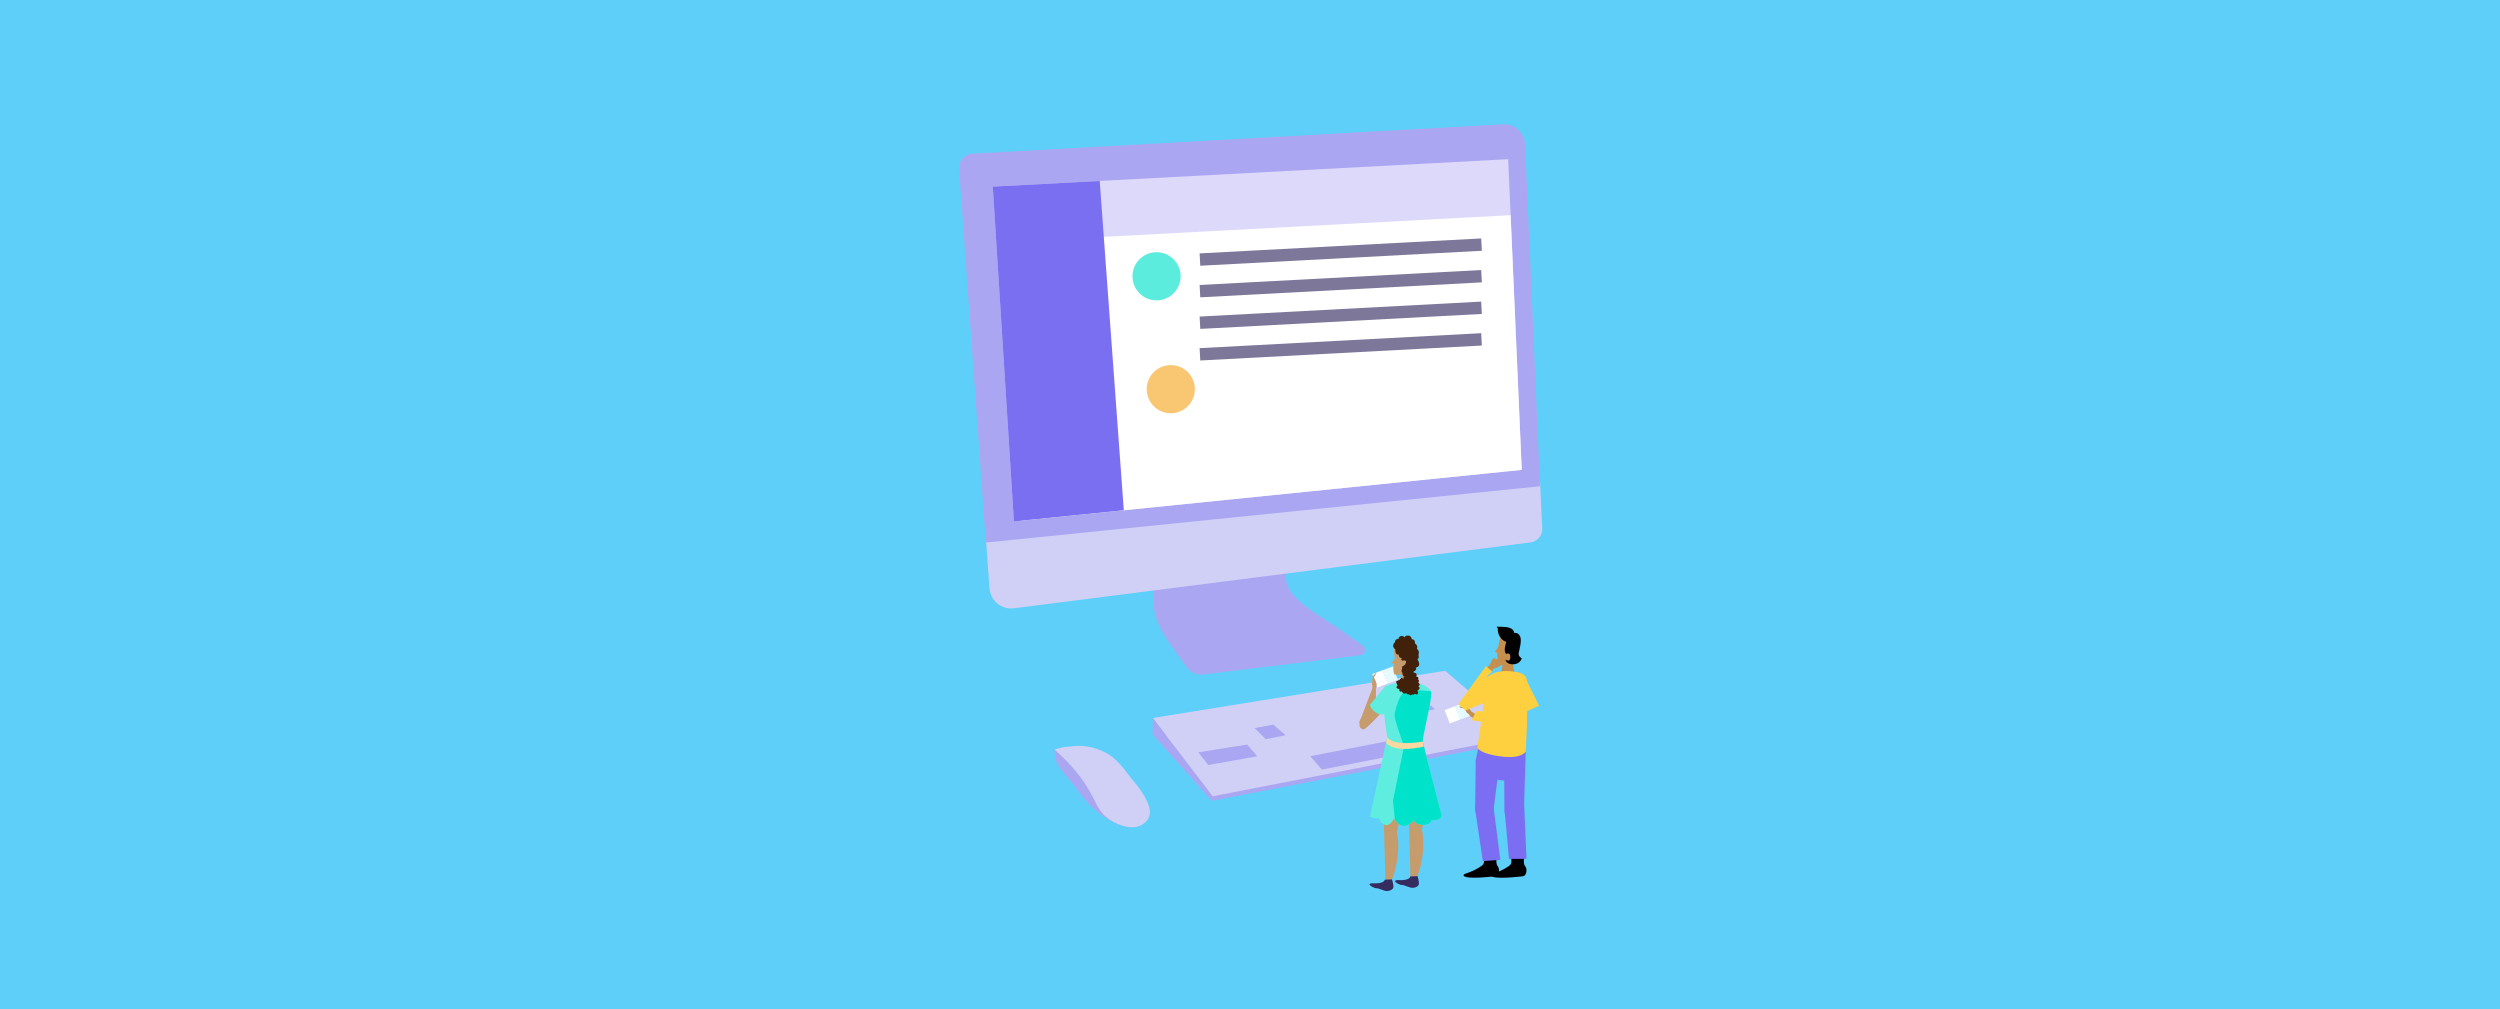 <?xml version="1.0" encoding="UTF-8"?>
<svg xmlns="http://www.w3.org/2000/svg" id="Capa_1" data-name="Capa 1" viewBox="0 0 1090 440">
  <defs>
    <style>
      .cls-1, .cls-2, .cls-3, .cls-4, .cls-5, .cls-6, .cls-7, .cls-8, .cls-9, .cls-10, .cls-11, .cls-12, .cls-13, .cls-14, .cls-15, .cls-16, .cls-17, .cls-18, .cls-19, .cls-20, .cls-21 {
        stroke-width: 0px;
      }

      .cls-2 {
        fill: #f9c672;
      }

      .cls-3 {
        fill: #5ecff8;
      }

      .cls-4 {
        fill: #5becdd;
      }

      .cls-5 {
        fill: #7a6ff0;
      }

      .cls-6 {
        fill: #5eedde;
      }

      .cls-7 {
        fill: #7b6ef3;
      }

      .cls-8 {
        fill: #352c60;
      }

      .cls-9 {
        fill: #42210b;
      }

      .cls-10 {
        fill: #d0d0f7;
      }

      .cls-11 {
        fill: #c68f4e;
      }

      .cls-12 {
        fill: #c69c6d;
      }

      .cls-13 {
        fill: #dcd9fb;
      }

      .cls-14 {
        fill: #aba6f2;
      }

      .cls-15 {
        fill: #dc4549;
      }

      .cls-16 {
        fill: #7d7799;
      }

      .cls-17 {
        fill: #fed040;
      }

      .cls-18 {
        fill: #fbd89f;
      }

      .cls-19 {
        fill: #fff;
      }

      .cls-20 {
        fill: #e6faff;
      }

      .cls-21 {
        fill: #00e2ca;
      }
    </style>
  </defs>
  <rect class="cls-3" width="1090" height="440"></rect>
  <g>
    <g>
      <polygon class="cls-14" points="502.6 320.25 629.62 294.44 662.84 323.01 528.3 349.16 502.6 320.25"></polygon>
      <path class="cls-14" d="m504.96,248.43c-.94,4.64-2.44,9.54-2.15,14.31.31,4.98,2.24,9.78,4.76,14.04,2.9,4.91,6.57,9.33,9.79,14.03,1.62,2.36,4.42,3.62,7.26,3.27l68.64-8.45c1.96-.24,2.64-2.76,1.06-3.94,0,0-.02-.01-.02-.02-1.79-1.31-3.59-2.62-5.38-3.93-4.89-3.56-9.34-6.25-14.37-9.61-4.25-2.84-9.18-6.38-12.12-10.7-2.5-3.71-2.05-8.59-1.51-13.02-18.64,1.44-37.3,2.78-55.96,4.03Z"></path>
      <polygon class="cls-10" points="502.6 313.04 630.07 292.45 663.29 321.01 528.75 347.17 502.6 313.04"></polygon>
      <path class="cls-14" d="m494.43,360.64s-13.16.86-25.4-17.3c-4.37-5.72-9.76-9.82-9.22-16.51l13.38,5.67,10.45,16.53,10.79,11.62Z"></path>
      <path class="cls-10" d="m459.82,326.82c1.17-.48,4.55-1.33,5.89-1.28,1.68.06,6.85-1.62,14.88,1.92,6.8,3,9.58,8.36,13.66,13.13,2.28,2.67,4.34,5.57,5.84,8.75.88,1.87,1.58,3.96,1.14,5.99-.57,2.68-3.1,4.63-5.78,5.17-2.68.54-5.48-.13-8-1.18-2.44-1.02-4.76-2.44-6.54-4.41-1.99-2.21-3.2-5-4.56-7.65-4.12-8.01-9.84-14.5-16.54-20.43Z"></path>
      <path class="cls-10" d="m429.85,234.76l1.56,21.75c.39,5.41,5.24,9.39,10.63,8.7l225.3-28.73c3-.38,5.21-3.01,5.07-6.03l-.93-20.24-241.62,24.55Z"></path>
      <path class="cls-14" d="m664.95,62.93c-.23-4.98-4.39-8.86-9.38-8.75l-231.39,12.81c-3.53.08-6.27,3.1-6.01,6.61l11.69,162.96,241.62-24.55-6.53-149.09Z"></path>
      <polygon class="cls-14" points="576.34 335.53 613.09 328.38 607.46 322.64 571.26 329.7 576.34 335.53"></polygon>
      <polygon class="cls-14" points="522.45 327.99 526.81 333.55 548.16 329.72 543.78 324.61 522.45 327.99"></polygon>
      <polygon class="cls-14" points="547.02 317.44 551.83 322.26 560.55 320.6 555.13 315.94 547.02 317.44"></polygon>
      <polygon class="cls-14" points="502.6 320.25 502.6 313.04 504.53 315.57 508.63 320.92 502.6 320.25"></polygon>
      <path class="cls-15" d="m483.57,283.79c0-.07-.02-.14-.06-.21.01.1.03.2.04.3,0-.03.02-.06.02-.09Z"></path>
      <path class="cls-15" d="m458.11,283.06s.01.06.02.09c.01-.1.02-.2.04-.3-.03.07-.06.14-.06.21Z"></path>
      <polygon class="cls-14" points="662.84 323.01 663.29 321.01 659.77 321.7 659.77 323.61 662.84 323.01"></polygon>
      <polygon class="cls-14" points="612.18 306.05 617.43 310.78 625.71 309.21 620.05 304.8 612.18 306.05"></polygon>
    </g>
    <g>
      <g>
        <g>
          <rect class="cls-19" x="599.23" y="292.9" width="4.83" height="6.23" transform="translate(-65.59 229.75) rotate(-20.53)"></rect>
          <rect class="cls-20" x="603.68" y="291.23" width="4.83" height="6.23" transform="translate(-64.73 231.21) rotate(-20.53)"></rect>
        </g>
        <path class="cls-12" d="m592.69,314.99l5.99-15.74,1.2.81s.46,11.43-1.57,13-5.62,1.94-5.62,1.94Z"></path>
        <path class="cls-12" d="m601.91,303.56s-9.22,9.22-9.22,11.43.28,2.3,1.47,3.04,10.23-9.68,10.23-9.68l-2.49-4.79Z"></path>
        <path class="cls-12" d="m610.64,296.61s-1.62,4.6,1.84,6.87,4.06-3.29,4.06-3.29l-1.5-6.61s3.61-6.68,3.09-9.43c-.93-4.91-3.49-6.33-6.08-5.73-3.09.72-3.48,2.07-4.14,4.72-.49,1.94.46,3.6.22,4.01-.71,1.23-1.66,1.88-1.66,1.88l1.48.41-.47,2.53h0s.26,1.79.41,2.01,3.22.17,3.22.17l-.46,2.48Z"></path>
        <path class="cls-12" d="m613.78,338.09l1.16,44.13s1.68.96,2.66.34c.98-.62,4.44-12.38,2.31-20.98,0,0,5.29-17.36,3.84-22.37-1.45-5-9.97-1.12-9.97-1.12Z"></path>
        <path class="cls-12" d="m602.85,339.06l1.16,44.13s1.68.96,2.66.34c.98-.62,4.44-12.38,2.31-20.98,0,0,5.29-17.36,3.84-22.37-1.45-5-9.97-1.12-9.97-1.12Z"></path>
        <path class="cls-6" d="m628.54,355.5s0,2.42-4.36,2.05c0,0-.49,2.42-4.23,2.06-3.75-.36-3.14-2.06-3.14-2.06,0,0-2.78,2.66-4.95,2.54-1.53-.08-2.93-1.65-3.64-2.58-.3-.4-.48-.68-.48-.68,0,0-1.45,3.27-3.51,2.91-2.05-.36-3.14-3.02-3.14-3.02,0,0-3.02.36-3.75-.85l7.5-34.58s-1.57-9.07-1.45-12.46c.12-3.38.46-9.22.46-9.22,0,0,1.23-1.69,8.19-2.15,3.55-.24,3.98.03,8.41,1.05.01,0,3.14,1.62,3.51,2.94h0c.21.79-.04,2.78-.47,5.26-1.1,6.21-3.42,15.49-3.16,16.63,1.81,7.8,8.22,32.17,8.22,32.17Z"></path>
        <path class="cls-8" d="m618.05,382.02s.68,2.22.59,3.31-1.41,1.72-2.72,1.77-3.63-1.27-4.54-1.22-3.11-1.04-3.13-1.68c-.02-.63,1.75-.48,1.75-.48,0,0,4.49.34,4.88-1.59l3.17-.11Z"></path>
        <path class="cls-8" d="m606.92,383.42s.68,2.22.59,3.31c-.09,1.09-1.41,1.72-2.72,1.77-1.32.05-3.63-1.27-4.54-1.22s-3.11-1.04-3.13-1.68c-.02-.63,1.75-.48,1.75-.48,0,0,4.49.34,4.88-1.59l3.17-.11Z"></path>
        <path class="cls-21" d="m628.54,355.5s0,2.42-4.36,2.05c0,0-.49,2.42-4.23,2.06-3.75-.36-3.14-2.06-3.14-2.06,0,0-2.78,2.66-4.95,2.54-1.53-.08-2.93-1.65-3.64-2.58l-.89-8.36,4.9-23.94s-4.23-10.88-4.23-13.6c0,0,1.81-10.92,6.5-10.89,2.65.01,9.46.74,9.46.74.21.77-.04,2.76-.47,5.25-1.1,6.21-3.42,15.49-3.16,16.63,1.81,7.8,8.22,32.17,8.22,32.17Z"></path>
        <path class="cls-9" d="m618.4,299.24s0-.07.01-.11c.2-.07.57-.25.57-.56s-.38-.81-.56-1.03c0-.06-.01-.12-.02-.18.14-.11.39-.35.25-.67-.18-.42-.51-.57-.51-.57,0,0,.48-.24.27-.67-.21-.42-.92-.47-.92-.47.16-.43.43-1.41-.44-1.55-1.12-.18-.67-.67-.67-.67,0,0,.76-.24,1.06-.88.13-.27-.02-.5-.23-.69.25-.15.44-.24.44-.24,0,0,2.27-.45.36-3.49,0,0,.91-.52.45-1.84,0,0,.34-1.27.05-1.81s-.75-1-.75-1c0,0,.39-.82-.09-1.52s-.75-.75-.75-.75c0,0,.11-1.16-.48-1.54-.59-.39-.93-.34-.93-.34,0,0-.11-1.54-1.56-1.56s-1.61.77-1.61.77c0,0-.75-1.02-1.86-.45-1.11.57-.39,1.04-.39,1.04,0,0-.48-.18-1.22.29-.75.48-.66,1.22-.66,1.22,0,0-1.93,1.61.16,3.22,0,0-.32,2.4,1.52,2.22,0,0-.18,1.63,1.36,1.45,0,0-.88.93.32,1.22,0,0,1.86-.68,1.41.86-.45,1.54-1.5,1.41-1.5,1.41,0,0-.18.56-.21,1.35-.08.19-.17.46-.19.82-.02.46.22.69.39.8.02.07.05.13.07.2-.13.2-.32.6.24.67,0,0-.24.54.3.76.13.05.25.09.37.12.02.02.03.04.05.06-.26.03-.52.13-.6.42-.07.25-.04.47.02.65-.26-.38-.67-.8-1.01-.53-.32.26-.59.59-.76.84-.38.06-.68.14-.79.29-.26.02-.53.13-.6.44-.09.4.18.87.41,1.19.02.17.05.35.1.54-.22.22-.52.6-.38.91.16.34.8.47,1.12.52.05.06.09.11.14.17-.06.27-.12.83.31.94.51.13.68-.04.72-.08,0,0,.01,0,.02.01.05.1.42.92.96.95.27.01.53-.06.73-.14.14.05.29.09.43.12.04.11.12.22.26.29.36.18.85.06.85.06,0,0,.21.42.63.42s.67-.51.67-.51c0,0,.03.36.51.27.48-.09.6-.48.6-.48,0,0,.88.76,1.27.12.32-.52.04-1.2-.08-1.43.01-.04.02-.08.04-.12.22-.09.84-.4.89-.9.05-.45-.35-.75-.55-.87Z"></path>
        <path class="cls-18" d="m604.83,321.27s1.33,4.35,15.48,2.06l.48,2.18s-12.34,3.14-16.45-1.57l.48-2.66Z"></path>
        <path class="cls-6" d="m604.2,298.92l-6.93,8.39s.5,2.68,4.05,4.09c3.55,1.42,5.41-6,5.41-6,0,0,3.19-6.63-2.53-6.48Z"></path>
        <path class="cls-12" d="m599.88,300.06s.77-1.22-.06-3.12l-.79-1.69s.76-.79,1.14-2.14l-1.66,1.66-.35,3.53.31,1.87,1.41-.09Z"></path>
      </g>
      <g>
        <g>
          <rect class="cls-19" x="630.82" y="308.59" width="4.83" height="6.23" transform="translate(-69.09 241.83) rotate(-20.53)"></rect>
          <rect class="cls-20" x="635.27" y="306.92" width="4.83" height="6.23" transform="translate(-68.23 243.28) rotate(-20.53)"></rect>
        </g>
        <path class="cls-11" d="m644.03,311.77l-2.4-1.47-1.34-1.61-4.01-.69s0,.74,1.38.74,1.52,1.98,2.17,2.26,1.2,1.34,1.2,1.34l2.86,1.57.14-2.12Z"></path>
        <g>
          <path class="cls-11" d="m647.38,291.93s2.11-1.31,2.66-3.18c.55-1.87,2.25-2.07,2.25-2.07l-.69.97,1.62-.41,1.52,1,.24,1.49-2.04,1.21s-1,.79-1.69.31l-.66,1.45-3.21-.76Z"></path>
          <path class="cls-17" d="m647.81,290.48l2.79,2.21-4.22,4.29s.69-1.52,5.53-3.73l3.73-.55,2.21,6.64-6.91,5.53-11.89,4.89-3.18-2.77,11.94-16.5Z"></path>
        </g>
        <path class="cls-1" d="m645.87,377.58c1.69-1.15,1.09-2.26.89-4.57,0,0,0-3.54,2.75-3.54,2.75,0,3.19,3.45,3.19,3.45,0,0-.72,3.15.16,4.59.1.1.19.22.27.34,0,0,.01.02.02.02h0c.25.38.41.84.41,1.43,0,2.53-1.42,2.71-1.42,2.71,0,0-13.6,1.71-14.03-.35-.2-.98,2.8-.69,7.76-4.07Z"></path>
        <path class="cls-7" d="m653.56,334.45l-2.29,18.01s.22,4.79-4.24,4.79c-4.46,0-3.85-6.22-3.85-6.22l.24-19.36s.8-2.39,5.47-2.1c4.68.29,4.68,4.87,4.68,4.87Z"></path>
        <path class="cls-7" d="m664.85,326.51l-.12,8.38s-.18,7.03-11.04,5.22c-10.85-1.81-10.28-8.44-10.28-8.44l1.38-6.98s1.53-6.06,10.17-5.4c8.64.66,9.88,7.22,9.88,7.22Z"></path>
        <path class="cls-7" d="m665.22,327.64l-.73,24.04s.06,6.71-4.39,6.94c-4.45.23-4.18-6.01-4.18-6.01l-.09-17.58s1.65-.57,4.66-4.15c2.98-3.54,4.72-3.25,4.72-3.25Z"></path>
        <path class="cls-7" d="m651.27,352.46s.57-3.33-4.06-3.03c-4.63.3-4.04,3.43-4.04,3.43l3.34,22.56,7.62-.5-2.86-22.46Z"></path>
        <path class="cls-1" d="m657.85,377.6c1.69-1.15,1.09-2.26.89-4.57,0,0,0-3.54,2.75-3.54s3.19,3.45,3.19,3.45c0,0-.72,3.15.16,4.59.1.1.19.22.27.34,0,0,.01.02.02.02h0c.25.38.41.84.41,1.43,0,2.53-1.42,2.71-1.42,2.71,0,0-13.6,1.71-14.03-.35-.2-.98,2.8-.69,7.76-4.07Z"></path>
        <path class="cls-7" d="m664.59,352.14s.36-3.55-4.28-3.55-4.24,5.35-4.24,5.35l1.85,20.54h7.63s-.96-22.33-.96-22.33Z"></path>
        <path class="cls-11" d="m659.29,287.85l1.51,8.15s-.05,3.65-3.69,3.54c-3.64-.11-3.2-3.28-3.2-3.28l1.56-8.15s.27-2.36,1.93-2.34c1.57.02,1.9,2.08,1.9,2.08Z"></path>
        <path class="cls-17" d="m665.9,304.79c0,3.5-.17,12.2-.17,12.2l-.5,10.65s-1.62,3.25-10.19,2.25c-1.54-.17-2.86-.39-4-.63-6.15-1.29-6.93-3.24-6.93-3.24,0,0,2.31-14.6,3.25-23.66.95-9.05,5.39-9.75,9.44-9.79,1.67-.01,5.98.37,7.56,1.63,2.26,1.77,1.54,5.17,1.54,10.58Z"></path>
        <path class="cls-11" d="m651.63,284c1.84-1.01,2-4.11,2-4.11,1.19-5.64,3.82-4.73,3.82-4.73,0,0,4.56.28,4.18,6.21-.05.84-.15,1.62-.28,2.35.62.47.91,1.29.68,2.08-.24.81-.96,1.34-1.75,1.39-1.01,2.1-2.46,3.17-3.95,3.12-2.52-.09-3.53-3.79-3.56-4.27-.05-.68.17-1.21.17-1.21l-1.31-.83Z"></path>
        <path class="cls-1" d="m653.03,274.66s.01,3.82,3.74,5.25c0,0-1.58,4.06,0,5.25,0,0,1.77-1.15,1.74,1.43s-2.13.92-2.13.92c0,0,.18,2.14,3.28,2.14s3.82-2.58,3.82-2.58c0,0-1.58-.95-1.36-2.21s1.8-6.26.33-7.93c0,0-.7-1.25-2.25-.95,0,0,.05-1.49-1.94-2.21s-5.81-.48-5.81-.48c0,0,.82.54.59,1.37Z"></path>
        <polygon class="cls-17" points="664.36 294.21 671.04 307.71 652.33 316.01 641.63 313.98 643.75 309.92 652.14 311.03 664.36 294.21"></polygon>
      </g>
    </g>
    <g>
      <polygon class="cls-13" points="663.48 204.86 485.07 222.97 444.65 227.07 442.06 227.34 432.84 81.37 479.47 78.89 657.56 69.41 658.63 93.82 663.48 204.86"></polygon>
      <polygon class="cls-19" points="663.48 204.86 485.07 222.97 444.65 227.07 436.99 105.63 483.62 103.15 658.63 93.82 663.48 204.86"></polygon>
      <polygon class="cls-5" points="489.98 222.47 442.06 227.34 432.84 81.37 479.47 78.89 489.98 222.47"></polygon>
      <circle class="cls-4" cx="504.26" cy="120.46" r="10.5"></circle>
      <circle class="cls-2" cx="510.46" cy="169.68" r="10.5"></circle>
      <rect class="cls-16" x="523.08" y="107.26" width="122.94" height="5.39" transform="translate(-5 31.11) rotate(-3.04)"></rect>
      <rect class="cls-16" x="523.08" y="121.03" width="122.94" height="5.39" transform="translate(-5.73 31.13) rotate(-3.04)"></rect>
      <rect class="cls-16" x="523.08" y="134.8" width="122.94" height="5.39" transform="translate(-6.46 31.15) rotate(-3.04)"></rect>
      <rect class="cls-16" x="523.08" y="148.57" width="122.94" height="5.39" transform="translate(-7.19 31.17) rotate(-3.04)"></rect>
    </g>
  </g>
</svg>
